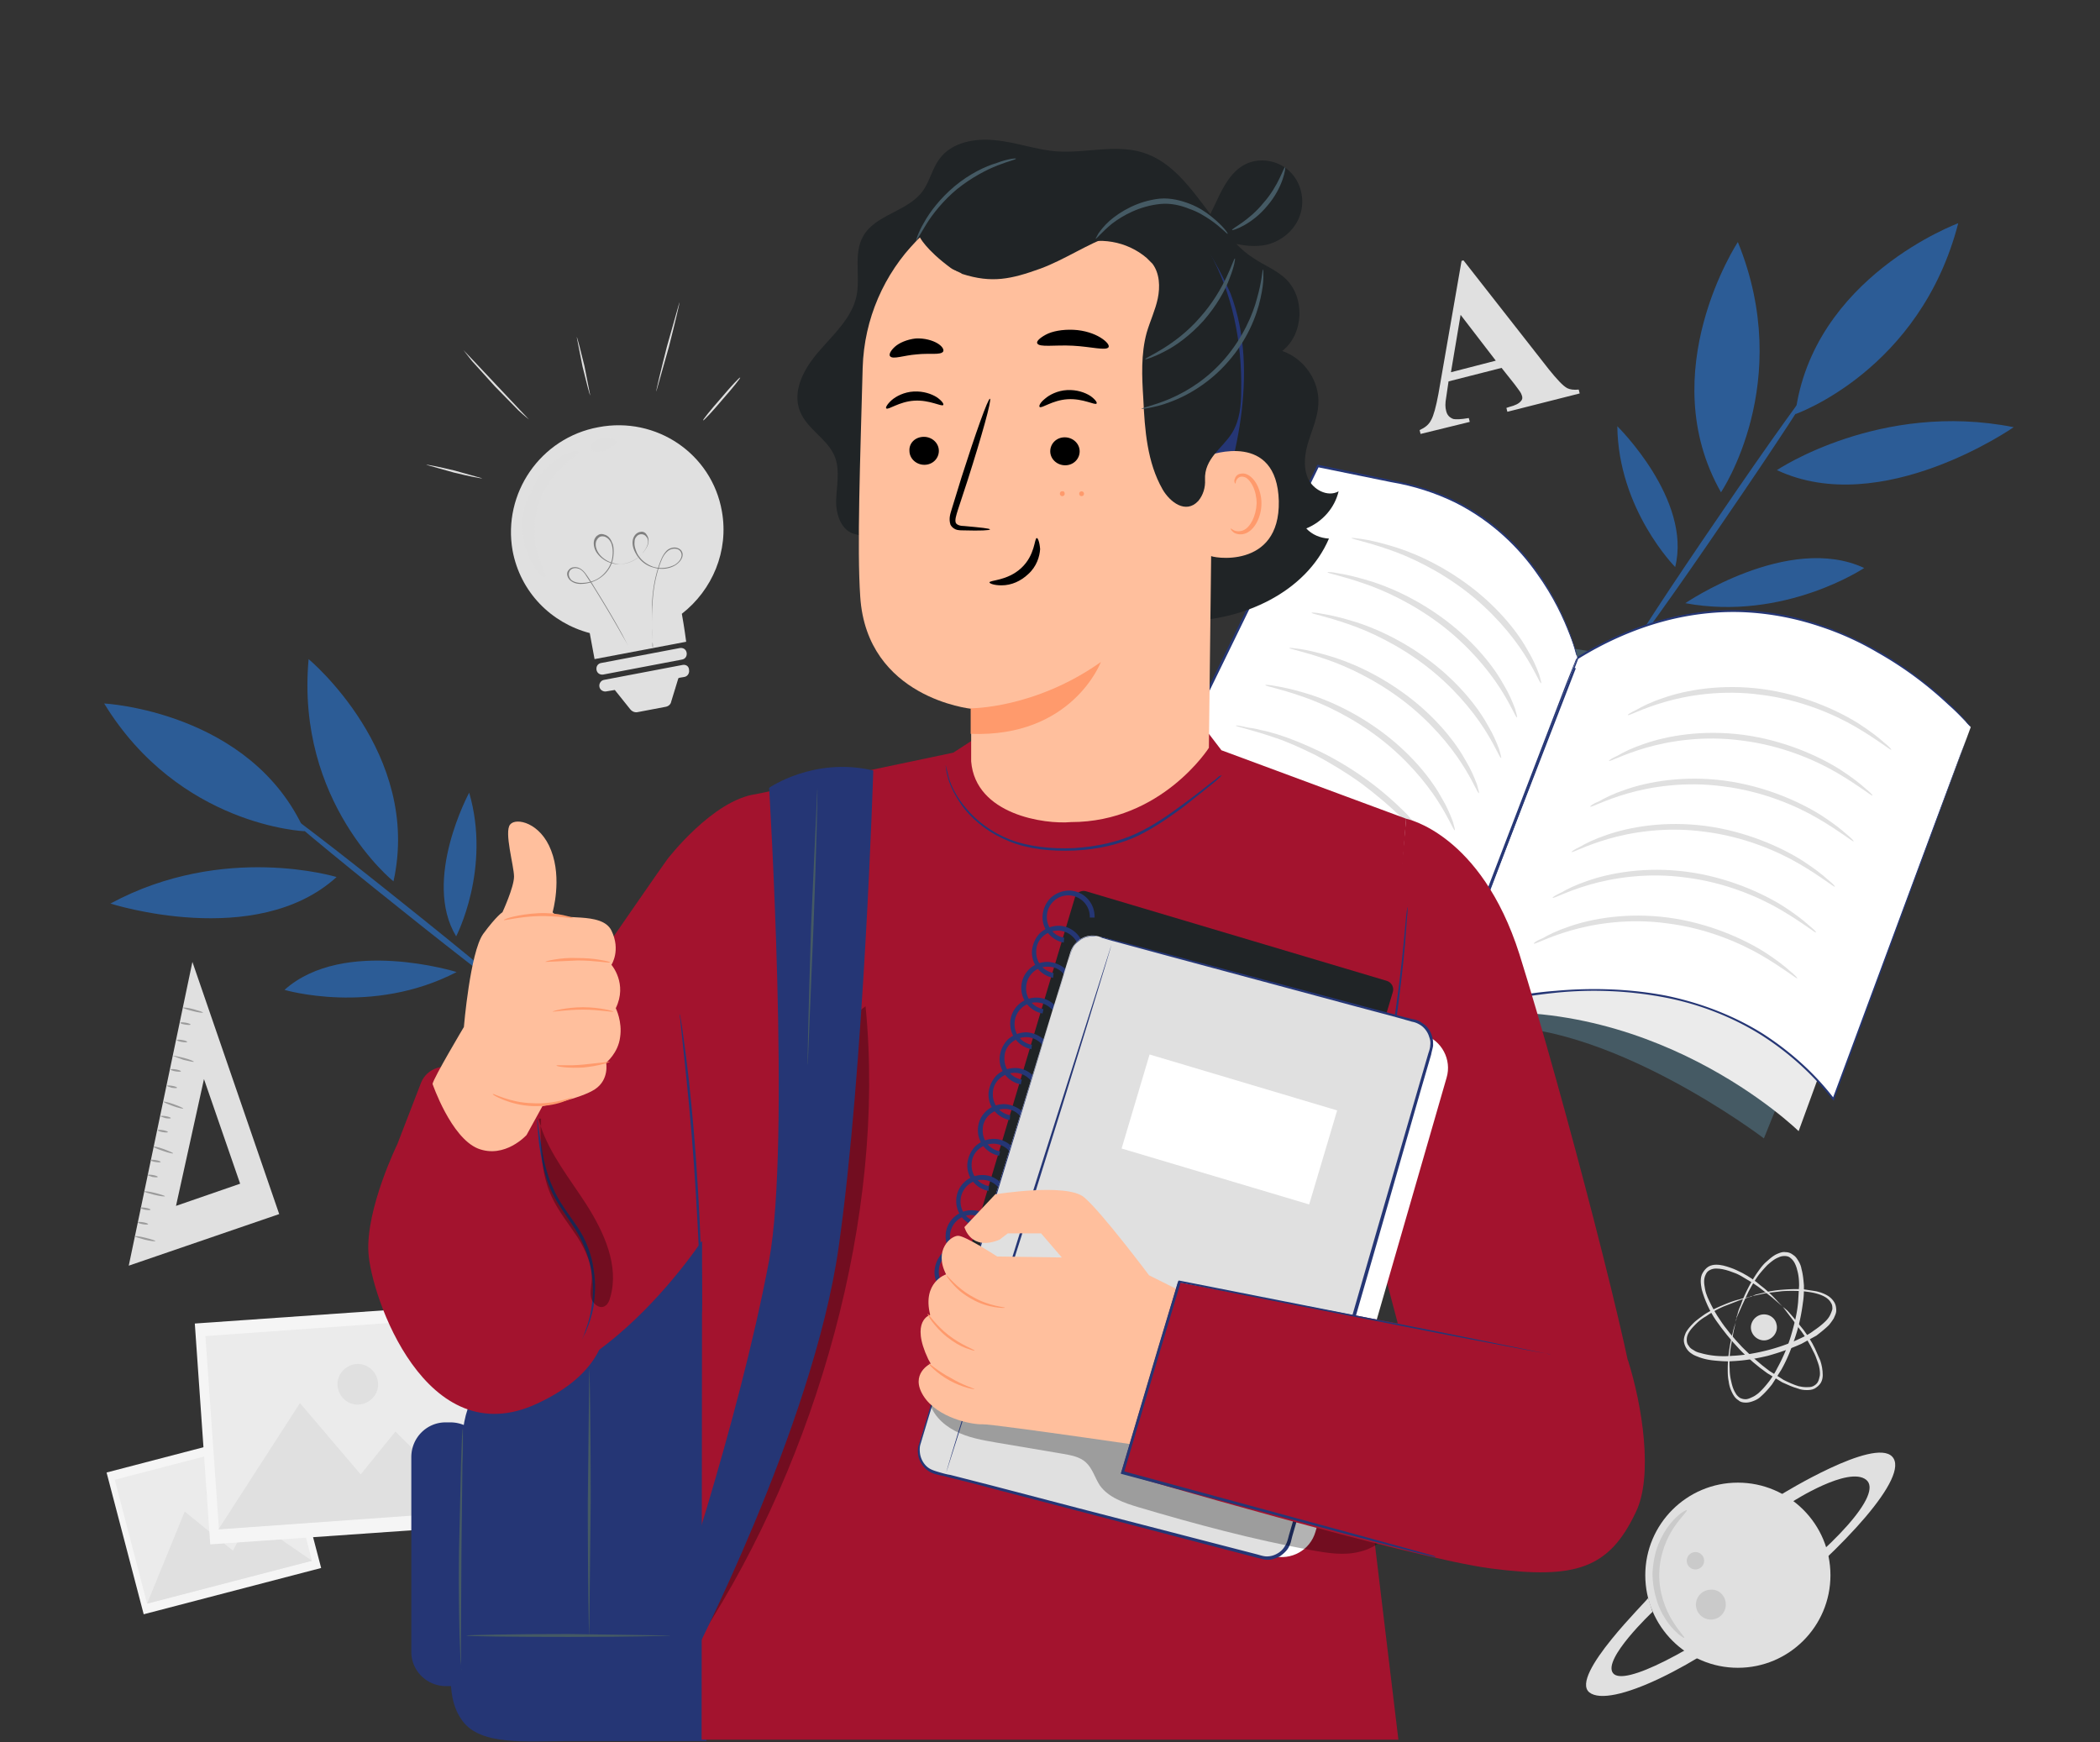 <svg xmlns="http://www.w3.org/2000/svg" xmlns:xlink="http://www.w3.org/1999/xlink" viewBox="0 0 435.5 361.3" xmlns:v="https://vecta.io/nano"><rect x="0" y="0" width="435.5" height="361.3" fill="#333333" stroke="none"/><style><![CDATA[.Q{fill:#253675}.R{fill:#e0e0e0}.S{enable-background:new}.T{opacity:.3}.U{fill:#ff9a6c}.V{fill:#455a64}.W{fill:#ffbf9d}.X{fill:#f5f5f5}.Y{fill:#ebebeb}.Z{fill:#a3132e}.a{fill:#202426}]]></style><g fill="#2c5c96"><path d="M22.9 187.4c23.5-12.7 46.9-5.5 46.9-5.5-16.7 15.2-46.9 5.5-46.9 5.5zm74.4-23c4.6 15.8-2.7 29.8-2.7 29.8-7.1-11.7 2.7-29.8 2.7-29.8zm-2.6 37.2c-17.5 9.1-35.7 3.7-35.7 3.7 12.3-11 35.7-3.7 35.7-3.7zM58 167.7c.2-.3 11.6 8.4 25.3 19.4 13.8 11 24.7 20.1 24.5 20.4s-11.6-8.4-25.3-19.4c-13.8-11-24.7-20.1-24.5-20.4z"/><path d="M21.6 145.9s30.5 1.6 41.6 26.5c0 0-26-1-41.6-26.5zm42.4-9.2s23.5 19.5 17.6 46.1c0 0-20.3-16.3-17.6-46.1h0zm353.6-48.1c-27.7-5.5-49.1 8.9-49.1 8.9 21.7 10.2 49.1-8.9 49.1-8.9zm-82.2-.2c.2 17.3 12 29.2 12 29.2 3.5-14-12-29.2-12-29.2zm14.1 36.7c20.5 3.8 37.1-7.3 37.1-7.3-15.7-7.3-37.1 7.3-37.1 7.3zm26.6-45.5c-.3-.2-9.1 12-19.5 27.3-10.5 15.3-18.7 27.9-18.4 28.1s9.1-12 19.5-27.3c10.5-15.3 18.7-27.9 18.4-28.1z"/><path d="M406.1 46.3s-30.2 11.1-33.8 39.6c0 0 25.9-9 33.8-39.6zm-45.7 3.9s-17.7 26.9-3.5 51.9c0 0 15.4-22.7 3.5-51.9z"/></g><path d="M22.1 305.4l36.8-9.6 7.7 29.4-36.8 9.6-7.7-29.4z" class="X"/><path d="M23.8 306.9L58 298l6.7 25.7-34.2 8.9-6.7-25.7z" class="Y"/><path d="M30.5 332.6l7.8-19.1 10 8.1 3.6-6.7 12.8 8.8-34.2 8.9zm17.8-23.8c.4 1.5-.5 3-2 3.4s-3-.5-3.4-2 .5-3 2-3.4 3 .5 3.4 2z" class="R"/><path d="M40.4 274.5l57.3-4 3.2 45.8-57.3 4-3.2-45.8z" class="X"/><path d="M42.6 277.1l53.3-3.8 2.8 40-53.3 3.8-2.8-40z" class="Y"/><path d="M45.3 317.2L62.2 291l12.6 14.8 7.2-8.9 16.6 16.5-53.3 3.8zm33.1-30.4c.2 2.3-1.6 4.3-3.9 4.5s-4.3-1.6-4.5-3.9 1.6-4.3 3.9-4.5 4.3 1.6 4.5 3.9zM149.7 106c-2.1-11.9-13.6-19.7-25.6-17.4-12 2.2-19.9 13.7-17.8 25.6 1.6 8.6 8 15 16 17.1l1 5.4 19-3.6s-.4-3.1-.9-5.8c6.3-4.9 9.8-13 8.3-21.3h0z" class="R"/><path d="M135.4 134.3v-.3c0-.2 0-.5-.1-.8l-.1-3v-4.8c.1-1.9.3-4 .9-6.3.3-1.2.7-2.4 1.2-3.5.3-.6.7-1.2 1.2-1.6.6-.4 1.4-.6 2.1-.3.3.1.7.4.8.7.2.3.2.8.1 1.1-.2.7-.8 1.3-1.4 1.7-1.3.8-3 1-4.6.5-1.6-.4-2.9-1.5-3.7-3-.4-.7-.7-1.6-.6-2.5s.7-1.8 1.7-1.9c.5-.1 1 .2 1.2.6.3.4.4.8.4 1.3 0 .9-.6 1.7-1.1 2.4-1.2 1.4-2.9 2.3-4.8 2.4s-3.7-.8-4.8-2.3c-.5-.7-.8-1.7-.6-2.6.1-.4.4-.9.8-1.1.4-.3.9-.3 1.4-.1.4.1.8.4 1.1.8s.4.8.6 1.2c.2.8.2 1.7.1 2.5-.2 1.7-1.1 3.2-2.4 4.2a7.1 7.1 0 0 1-4.4 1.5c-.8 0-1.5-.2-2.1-.7s-.9-1.4-.5-2c.2-.3.5-.6.9-.7s.7-.1 1.1 0c.7.2 1.2.7 1.6 1.2.8 1.1 1.4 2.1 2 3.1 2.5 4 4.4 7.3 5.7 9.7l1.4 2.7c.2.3.3.5.4.7l.1.2s-.1-.1-.1-.2c-.1-.2-.2-.4-.4-.7-.3-.6-.8-1.5-1.5-2.7-1.3-2.3-3.2-5.6-5.7-9.6-.6-1-1.3-2-2-3.1-.4-.5-.9-1-1.5-1.1-.6-.2-1.4 0-1.7.6s-.1 1.3.4 1.8c.5.4 1.3.6 2 .6 1.5 0 3-.4 4.2-1.4s2.1-2.4 2.3-4c.1-.8.1-1.6-.1-2.4s-.7-1.5-1.5-1.8c-.4-.1-.8-.1-1.1.1s-.6.6-.7 1c-.2.8.1 1.7.6 2.4 1 1.4 2.8 2.2 4.5 2.2 1.8-.1 3.4-.9 4.6-2.3.5-.7 1-1.4 1.1-2.3 0-.4-.1-.8-.4-1.1-.2-.3-.6-.5-1-.5s-.8.2-1 .5c-.3.3-.4.7-.4 1.1-.1.8.2 1.6.5 2.3.7 1.4 2 2.4 3.5 2.9 1.5.4 3.1.2 4.4-.5.6-.4 1.1-.9 1.3-1.6s-.2-1.4-.8-1.6-1.3-.1-1.9.3c-.5.4-.9.9-1.2 1.5-.5 1.1-.9 2.3-1.2 3.5-.6 2.3-.8 4.4-.9 6.3s-.1 3.5-.1 4.8.1 2.3.1 3v.8c.1.1.1.2.1.2h0z" fill="#7f7f7f"/><g class="R"><path d="M141.4 136.8l-16.3 3.1c-.7.1-1.3-.3-1.4-1h0c-.1-.7.3-1.3 1-1.4l16.3-3.1c.7-.1 1.3.3 1.4 1h0c.1.7-.3 1.3-1 1.4h0zm.2 1.1l-16.3 3.1c-.7.1-1.1.8-1 1.4.1.7.8 1.1 1.4 1l1.8-.3 3.2 4c.4.5 1 .7 1.5.6l5.8-1.1c.6-.1 1.1-.5 1.2-1.1l1.5-4.9 1.2-.2c.7-.1 1.1-.8 1-1.4 0-.8-.6-1.2-1.3-1.1z"/><path d="M111.6 99c1.2-1.6 2.6-2.8 3.8-3.7 1.2-.8 2.4-1.4 3.2-1.6s1.3-.2 1.4-.1c.2.4-1.4 1.3-3.3 3.1s-4.3 4.9-5.3 8.7c-1 3.9-.5 7.6.3 10.1.8 2.6 1.7 4.1 1.4 4.3-.1.1-.6-.1-1.1-.7-.6-.6-1.3-1.6-2-2.9s-1.3-3-1.5-5c-.3-2-.2-4.2.4-6.5m16.4-11.1c-1.4.2-2.7.1-2.9-.6-.1-.3.1-.8.5-1.2s1.1-.7 2-.9c.8-.1 1.6-.1 2.1.1s.9.5.9.9" opacity=".2" class="S"/><path d="M139.1 145.9s-.5-.1-1.2-.1c-.7-.1-1.7-.1-2.8.2-1.1.2-2 .7-2.7 1l-1 .6s.3-.4.9-.8 1.6-.9 2.7-1.1 2.2-.2 2.9-.1c.8.1 1.2.3 1.2.3h0zm1.8-5.3c0 .1-2.9.7-6.6 1.4l-6.6 1.1c0-.1 2.9-.7 6.6-1.4l6.6-1.1zm-.7 2.1l-1.6.5-3.9.9-3.9.7c-1 .2-1.6.2-1.6.2s.6-.2 1.6-.4l3.9-.8 3.9-.8 1.6-.3h0zM100 99.2c0 .1-2.7-.4-5.9-1.2l-5.7-1.6c0-.1 2.6.4 5.9 1.2l5.7 1.6zm9.7-12.2s-.9-.7-2.2-1.9l-4.9-5-4.7-5.2-1.8-2.3 2 2.1 4.8 5.1 4.8 5.1c0 0 2 2.1 2 2.1zm9.9-17.1c.1 0 .8 2.7 1.6 6l1.2 6.1c-.1 0-.8-2.7-1.6-6l-1.2-6.1zm21.3-7.2c.1 0-.9 4.2-2.2 9.3l-2.6 9.2c-.1 0 .9-4.2 2.2-9.3l2.6-9.2zm12.6 15.6c.1.1-1.5 2.1-3.7 4.6-2.1 2.5-3.9 4.4-4 4.3s1.5-2.1 3.7-4.6c2.1-2.5 3.9-4.4 4-4.3zM26.7 262.5l31.2-10.7-18-52.3-13.2 63zm9.8-12.4l5.8-26.3 7.5 21.7-13.3 4.6z"/></g><g fill="#9b9b9b"><path d="M27.9 256.4c0-.1 1 0 2.2.3s2.2.6 2.1.7c0 .1-1 0-2.2-.3-1.1-.3-2.1-.6-2.1-.7zm2-9.3c0-.1 1 0 2.2.3s2.1.6 2.1.7-1 0-2.2-.3-2.2-.6-2.1-.7zm1.9-9.3c0-.1 1 .1 2.1.5s2 .8 2 .9-1-.1-2.1-.5c-1.2-.4-2.1-.8-2-.9zm2.1-9.3c0-.1 1 .1 2.1.5s2 .8 2 .9-1-.1-2.1-.5-2-.8-2-.9zm2-9.5c0-.1 1 .1 2.2.4s2.1.7 2.1.8-1-.1-2.2-.4l-2.1-.8zm2.1-10c0-.1 1 0 2.1.3s2 .6 2 .7-1 0-2.1-.3c-1.2-.3-2.1-.6-2-.7zm-9.4 44.5c0-.1.5-.1 1.1 0s1.1.3 1 .4c0 .1-.5.1-1.1 0s-1.1-.3-1-.4zm.5-3c0-.1.5-.1 1.1 0s1.1.3 1 .4c0 .1-.5.1-1.1 0-.5-.1-1-.3-1-.4z"/><use xlink:href="#B"/><path d="M31.2 240.6c0-.1.5-.1 1.1 0s1.1.3 1 .4c0 .1-.5.1-1.1 0s-1-.3-1-.4zm1.5-6.2c0-.1.5-.1 1.1 0s1.1.3 1 .4c0 .1-.5.1-1.1 0s-1-.3-1-.4z"/><use xlink:href="#B" x="2.7" y="-12.2"/><use xlink:href="#B" x="4" y="-18.5"/><path d="M35.4 221.8c0-.1.5-.1 1.1 0s1.1.3 1 .4c0 .1-.5.1-1.1 0s-1.1-.3-1-.4zm1.3-6.1c0-.1.5-.1 1.1 0s1.1.3 1 .4c0 .1-.5.1-1.1 0s-1.1-.3-1-.4zm.7-3.6c0-.1.5-.1 1.1 0s1.1.3 1 .4c0 .1-.5.1-1.1 0s-1-.2-1-.4z"/></g><g class="R"><path d="M311.4 76.3l-11 2.8-.5 3.4c-.2 1.1-.2 2 0 2.7.2.9.7 1.4 1.5 1.7.5.1 1.5.1 3.2-.2l.2.8-10.2 2.5-.2-.8c1.1-.5 1.9-1.1 2.4-2.1.5-.9 1-2.7 1.5-5.4l4.8-27.6.4-.1 17.7 22.6c1.7 2.1 2.9 3.4 3.8 3.9.6.3 1.4.4 2.4.3l.2.8-15 3.8-.2-.8.6-.2c1.2-.3 2-.7 2.4-1.2.3-.3.4-.7.2-1.2-.1-.3-.2-.5-.4-.8-.1-.1-.4-.6-1.1-1.5l-2.7-3.4h0zm-1.2-1.5l-7.3-9.5-2 11.9 9.3-2.4z"/><circle cx="360.4" cy="326.7" r="19.2"/></g><path d="M357.9 332.8a3.12 3.12 0 0 1-3.1 3.1 3.12 3.12 0 0 1-3.1-3.1 3.12 3.12 0 0 1 3.1-3.1c1.7-.1 3.1 1.3 3.1 3.1zm-4.5-9.1a1.79 1.79 0 1 1-3.6 0 1.79 1.79 0 1 1 3.6 0z" fill="#969696" class="S T"/><path d="M341.8 331.4c.1.3-16.4 16.2-12.2 19.6 4.3 3.4 22.2-5.3 37.4-17.6 15.3-12.3 29.2-27.3 25.4-31.3s-22.9 7.8-22.9 7.8l2.3 1.5s11.5-7.4 15.2-4.5c3.6 2.9-6.8 14.1-21.4 24.8-14.7 10.7-28.9 18.2-31.1 15.3s8.2-12.7 8.2-12.7l-.9-2.9h0z" class="R"/><path d="M349.8 313.2c.2.2-1.1 1.3-2.6 3.5s-3 5.6-3.1 9.6 1.3 7.5 2.7 9.8 2.6 3.4 2.5 3.6c-.1.1-1.6-.8-3.3-3-.8-1.1-1.7-2.6-2.3-4.4s-1-3.8-1-6c.1-2.2.5-4.2 1.2-6 .7-1.7 1.6-3.2 2.5-4.3 1.7-2.1 3.3-2.9 3.4-2.8h0z" fill="#969696" class="S T"/><g class="R"><path d="M369.7 271l-2.2-1.9-2.7-2.1c-1.1-.8-2.4-1.6-3.8-2.4-.7-.4-1.5-.7-2.4-1s-1.8-.5-2.7-.5c-.5 0-.9.1-1.3.3s-.7.5-.9 1c-.2.4-.3.9-.3 1.4s.1 1 .2 1.6c.2 1.1.7 2.1 1.2 3.1s1.1 2.1 1.8 3.1c1.3 2 2.9 3.9 4.7 5.8 1.8 1.8 3.7 3.5 5.6 4.9l3 1.9c1 .5 2.1 1 3.1 1.3.5.1 1 .2 1.6.2.5 0 1 0 1.4-.2s.8-.5 1-.9.3-.8.4-1.3c.1-.9-.1-1.9-.4-2.7-.3-.9-.6-1.7-1-2.4-.7-1.5-1.5-2.8-2.3-3.9l-2.1-2.8-1.9-2.5s.2.2.6.5.9.9 1.5 1.6l2.2 2.7c.8 1.1 1.7 2.4 2.4 3.9l1.1 2.5c.3.9.5 1.9.5 3 0 .5-.1 1.1-.4 1.6s-.8.9-1.3 1.2c-.6.3-1.2.3-1.7.3-.6 0-1.2-.1-1.7-.3-1.1-.3-2.2-.8-3.3-1.3l-3.1-1.9c-2-1.4-4-3.1-5.8-5s-3.4-3.9-4.8-5.9c-.7-1-1.3-2.1-1.8-3.2s-.9-2.2-1.2-3.3c-.1-.6-.2-1.1-.2-1.7s.1-1.2.4-1.7.7-1 1.2-1.3 1.1-.4 1.6-.4c1.1 0 2 .3 2.9.6s1.7.7 2.5 1.1c1.5.8 2.8 1.7 3.8 2.6 1.1.8 1.9 1.6 2.6 2.3l1.5 1.6.5.5h0z"/><path d="M360.1 273.4c.1 0-.2 1-.6 2.8l-.6 3.3c-.2 1.5-.3 2.9-.2 4.4a10.68 10.68 0 0 0 .3 2.5c.2.9.4 1.7.9 2.5.2.4.5.7.9 1 .4.2.8.3 1.2.3s.9-.2 1.3-.4c.5-.2.9-.5 1.3-.8.8-.7 1.5-1.5 2.2-2.4s1.3-1.9 1.8-2.9c1.1-2 2.1-4.3 2.8-6.6.7-2.4 1.3-4.7 1.5-7.1l.2-3.4c0-1.1-.1-2.2-.4-3.2-.1-.5-.3-1-.5-1.4s-.5-.8-.9-1.1c-.3-.3-.8-.4-1.2-.4-.5 0-.9.1-1.3.3-.8.3-1.5.9-2.2 1.5-.6.6-1.2 1.3-1.7 1.9-1 1.3-1.7 2.6-2.3 3.7l-1.4 3-1.1 2.5s0-.3.2-.7c.1-.5.3-1.2.7-2 .3-.9.7-1.9 1.3-3.1s1.3-2.5 2.3-3.9c.5-.7 1-1.4 1.7-2s1.4-1.3 2.4-1.7c.5-.2 1-.4 1.6-.3.6 0 1.1.2 1.6.6.5.3.8.8 1.1 1.3s.5 1 .6 1.6c.3 1.1.4 2.2.5 3.4 0 1.2 0 2.3-.2 3.5-.3 2.4-.8 4.8-1.6 7.2s-1.7 4.7-2.9 6.8l-1.9 3c-.7.9-1.5 1.8-2.3 2.5-.4.4-.9.7-1.4.9s-1.1.4-1.7.4-1.2-.1-1.6-.5c-.5-.3-.8-.7-1.1-1.2-.5-.9-.8-1.8-.9-2.7-.2-.9-.2-1.8-.2-2.6 0-1.7.2-3.2.4-4.5s.5-2.4.7-3.3.5-1.6.6-2c0-.4.1-.7.1-.7h0z"/><path d="M363.4 268.8c0 .1-1 .3-2.7.9l-3.1 1.2c-1.2.5-2.5 1.2-3.8 2.1a9.51 9.51 0 0 0-2 1.5c-.6.6-1.3 1.3-1.7 2.1-.2.4-.3.8-.3 1.3 0 .4.1.9.4 1.2.2.4.6.7 1 .9.4.3.9.5 1.4.6 1 .3 2.1.5 3.2.6s2.3.1 3.4 0c2.3-.1 4.7-.5 7.1-1.1s4.7-1.4 6.8-2.4c1.1-.5 2.1-1 3-1.7.9-.6 1.8-1.3 2.5-2 .4-.4.7-.8.9-1.2s.4-.9.5-1.3c0-.4 0-.9-.3-1.3-.2-.4-.5-.7-.9-1-.7-.5-1.6-.8-2.4-1s-1.7-.3-2.5-.4c-1.6-.1-3.1-.1-4.4 0l-3.3.4-2.8.6s.2-.1.7-.3l2.1-.5c.9-.2 2-.4 3.3-.5s2.8-.2 4.5-.1l2.6.4c.9.2 1.8.5 2.7 1.1.4.3.8.7 1.1 1.2s.4 1.1.4 1.7-.3 1.1-.5 1.6c-.3.5-.6.9-1 1.4-.8.8-1.7 1.5-2.6 2.2l-3.1 1.7c-2.2 1-4.5 1.8-7 2.5-2.5.6-4.9 1-7.3 1.1-1.2.1-2.4 0-3.5-.1-1.2-.1-2.3-.3-3.4-.7-.5-.2-1.1-.4-1.5-.7-.5-.3-.9-.7-1.2-1.2s-.5-1.1-.5-1.6c0-.6.2-1.1.4-1.6.5-.9 1.2-1.6 1.8-2.2.7-.6 1.4-1.1 2.1-1.6 1.4-.9 2.8-1.5 4-2s2.3-.9 3.2-1.1c.9-.3 1.6-.4 2.1-.5.3-.2.6-.2.6-.2h0zm5 5.8c.4 1.4-.5 2.9-1.9 3.3s-2.9-.5-3.3-1.9.5-2.9 1.9-3.3c1.5-.4 3 .5 3.3 1.9z"/></g><path d="M368.1 230.4l-2.3 5.7s-33.1-25.2-58.6-23.1h0c-1.2.9-2.9 1.2-4.5.8l-9.5-2.4c-2-.5-3.6-2.1-4-3.9h0s-19.3-15.9-45.4-13.4l-9.7.4 41.2-68.2 112.3 18.1-19.5 86h0z" class="V"/><path d="M376.8 224.2l-3.8 10.4s-31-30.4-74.3-23.7l25.9-47.2c.1 0 52.9 49 52.2 60.5h0z" class="Y"/><path d="M408.7 150.8s-35.1-42.8-81.6-14.4l-28.3 74.5s51.8-20.8 81.4 17l28.5-77.1h0z" fill="#fff"/><path d="M408.7 150.8l-.5 1.4-1.5 4.1-5.7 15.6-20.6 56-.1.4-.3-.3c-3.9-5-8.9-9.6-14.7-13.3-5.9-3.7-12.7-6.4-19.9-7.8-7.3-1.4-15-1.8-22.8-1a118.22 118.22 0 0 0-11.7 1.8c-3.9.9-7.8 1.9-11.6 3.3-.1.1-.3.1-.4.2l-.5.2.2-.5 28.3-74.5v-.1h.1c5.8-3.5 11.8-6.2 17.8-7.8s11.9-2.2 17.5-1.9c5.5.3 10.6 1.4 15.2 3 4.5 1.5 8.5 3.5 12 5.4 5.3 3.1 10.3 6.8 14.8 11 1.6 1.5 2.7 2.7 3.4 3.5.4.4.6.7.8.9.1.3.2.4.2.4l-.3-.3c-.2-.2-.5-.5-.8-.9-.8-.8-1.9-2-3.5-3.4-3.1-2.9-7.9-7-14.8-10.9-3.4-2-7.4-3.9-12-5.4-4.5-1.5-9.6-2.6-15.1-2.9s-11.4.3-17.3 1.9-11.9 4.2-17.7 7.8l.1-.1-28.3 74.5-.3-.3c.1-.1.3-.1.4-.2 3.8-1.4 7.8-2.5 11.7-3.3a78.2 78.2 0 0 1 11.8-1.8c7.8-.7 15.6-.4 22.9 1 7.3 1.5 14.2 4.2 20.1 7.9 5.9 3.8 10.9 8.4 14.8 13.5l-.4.1 20.7-55.8 5.8-15.6 1.6-4.1c.4-1.2.6-1.7.6-1.7h0z" class="Q"/><path d="M298.3 210.7s-31.2-32.6-65.9-20.3L263 124l63 14.9-27.7 71.8z" class="X"/><path d="M298.5 211.7l-.5-.6c-.3-.3-31.4-32.2-65.3-20.2l-1.1.4 31.3-67.9.4.1 63.5 15.1-.2.5-28.1 72.6h0zm-50-24.5c25.3 0 46.1 19.1 49.7 22.6l27.3-70.5-62-14.7-30 65c5-1.7 10.1-2.4 15-2.4h0z" class="Q"/><path d="M327.1 136.4s-6.3-29.1-35.1-35.9l-18.6-3.9-32.4 66.2s46.5 10.1 57.9 47.6l28.2-74z" fill="#fff"/><path d="M327.1 136.4s0 .1-.1.3-.2.6-.4 1l-1.5 4-5.7 15.1-20.4 53.7-.2.6-.2-.6c-1.5-5-3.9-10.1-7.1-14.8-.8-1.2-1.7-2.3-2.5-3.5-.9-1.1-1.8-2.3-2.8-3.3-1.9-2.2-4.1-4.2-6.4-6.2-9.2-7.9-20.7-13.9-33.2-17.9-1.9-.6-3.8-1.2-5.7-1.6l-.3-.1.1-.3 32.4-66.2.1-.2h.2l15.2 3.2c4.8.9 9.3 2.3 13.3 4.3 7.9 4 13.4 9.6 17 14.8 2.8 4 5.1 8.3 6.8 12.9.6 1.6.9 2.8 1.2 3.6.1.8.2 1.2.2 1.2s0-.1-.1-.3-.2-.5-.3-.9c-.2-.8-.6-2.1-1.2-3.6-1.2-3.1-3.2-7.7-6.9-12.8-3.6-5.1-9.1-10.7-16.9-14.6-3.9-1.9-8.4-3.4-13.2-4.2l-15.2-3.1.2-.1-32.3 66.2-.2-.4c1.9.4 3.9 1 5.8 1.6 6.3 2 12.3 4.6 17.9 7.6s10.8 6.5 15.4 10.5c2.3 2 4.5 4.1 6.4 6.3 1 1.1 1.9 2.3 2.8 3.4.9 1.2 1.8 2.3 2.5 3.5 3.2 4.8 5.6 9.8 7.1 14.9h-.4l20.5-53.5 5.8-15.1 1.6-4c.2-.4.3-.8.4-1 .2-.3.3-.4.3-.4h0z" class="Q"/><g class="R"><use xlink:href="#C"/><path d="M275.3 118.7c0 .2 2.9.7 7.5 2.3 4.5 1.5 10.6 4.4 16.2 8.7s9.6 9.2 12 12.9 3.3 6.2 3.6 6.2c.1 0-.1-.7-.4-1.8-.6-1.6-1.3-3.2-2.2-4.7-2.1-3.9-6.1-9-12-13.5s-12.2-7.3-16.9-8.6c-2.4-.7-4.3-1.1-5.6-1.3-1.4-.3-2.1-.3-2.2-.2z"/><use xlink:href="#D"/><use xlink:href="#C" x="-12.9" y="22.8"/><use xlink:href="#D" x="-9.6" y="15"/><path d="M256.3 150.5c0 .2 3.2.8 8.1 2.5 2.5.8 5.3 2.1 8.4 3.6 3 1.6 6.2 3.5 9.4 5.8 3.1 2.3 5.9 4.7 8.3 7 2.3 2.4 4.2 4.6 5.6 6.6 2.8 3.9 3.8 6.7 4.1 6.6.1 0-.1-.7-.5-1.9-.2-.6-.5-1.4-1-2.2-.4-1-1-1.9-1.6-2.8-1.3-2.1-3.2-4.4-5.4-6.9-2.4-2.4-5.2-4.9-8.4-7.2s-6.6-4.3-9.7-5.8c-3.2-1.5-6.1-2.7-8.7-3.5-1.3-.4-2.4-.7-3.5-.9-1-.3-1.9-.4-2.6-.5-1.7-.4-2.5-.5-2.5-.4h0zm-2.9 7.4c0 .2 3.2.8 8.1 2.6 2.5.9 5.3 2.2 8.3 3.8 3 1.7 6.1 3.7 9.3 6 3.1 2.4 5.8 4.9 8.1 7.2 2.2 2.4 4.1 4.7 5.4 6.7 2.7 4 3.7 6.7 4 6.7.1 0-.1-.7-.5-2-.2-.6-.5-1.4-1-2.2-.4-.9-.9-1.8-1.6-2.9-1.2-2.1-3.1-4.5-5.3-7-2.3-2.5-5-5-8.2-7.5-3.2-2.4-6.5-4.4-9.6-6.1-3.2-1.6-6.1-2.9-8.6-3.7-1.3-.5-2.4-.8-3.5-1-1-.3-1.9-.5-2.7-.5-1.4-.1-2.2-.2-2.2-.1h0z"/><use xlink:href="#E"/><use xlink:href="#F"/><path d="M325.9 176.7c.2.2 2.8-1.3 7.6-2.7s12-2.6 20-1.5c8.1 1 15.1 4 19.7 6.7s7.1 4.8 7.3 4.7c.1-.1-.5-.7-1.6-1.6-1.1-1-2.8-2.3-5.1-3.8-4.6-2.9-11.8-6.1-20.1-7.2-8.4-1.1-15.8.2-20.6 1.9-2.4.8-4.2 1.7-5.4 2.4-1.3.6-1.9 1.1-1.8 1.1h0z"/><use xlink:href="#E" x="11.7" y="-28.4"/><use xlink:href="#F" x="11.7" y="-28.4"/><use xlink:href="#F" x="15.6" y="-37.9"/></g><g class="Q"><path d="M93.4 349.7h-.9c-4 0-7.2-3.2-7.2-7.1v-.1-40.3c0-4 3.2-7.2 7.1-7.2h.1.9c4 0 7.2 3.2 7.2 7.1v.1 40.3a7.17 7.17 0 0 1-7.2 7.2z"/><path d="M146.5 361.1h-28.6c-8.8 0-18.2 1-22-4.2-3-4-2.5-9.4-2.2-14.2l1.9-40.9c.2-3.7.4-7.5 1.9-10.9s8.5-51.2 12.7-52h35.4l.9 122.2h0z"/></g><g class="V"><path d="M139.1 339.2c0 .1-9.5.3-21.2.3s-21.2-.1-21.2-.3c0-.1 9.5-.3 21.2-.3l21.2.3z"/><path d="M122.2 283.9c.1 0 .3 12.4.3 27.6l-.3 27.6c-.1 0-.3-12.4-.3-27.6l.3-27.6zm-26.5 62.6s0-.2-.1-.5c0-.4 0-.9-.1-1.5l-.2-5.4c-.1-4.5-.2-10.8-.1-17.7l.4-17.7.2-5.4c0-.6.1-1.1.1-1.5 0-.3.1-.5.1-.5v.5 1.5c0 1.3 0 3.2-.1 5.4l-.2 17.7-.1 17.7v5.4 1.5a.9.9 0 0 1 .1.5z"/></g><g class="Z"><path d="M291.6 169.8s15.5 3 23.5 28.1c9 28.7 24.3 87.6 24.2 94.4S321.9 310 321.9 310l-24.8-8.3-13-49 7.5-82.9h0z"/><path d="M291.6 169.8l-38.3-14.2-2.6-3.4-49.3 1.5-3.7 2.4-40.9 8.6c-9 1.2-18.4 13.5-18.4 13.5-1 1.2-47.6 68.9-47.6 68.9l10.9 42.6s5.1 1.8 19.9-7.9c11.7-7.7 20.8-19.8 24-24.5l-.1 103.5H290l-7.9-65.7 9.5-125.3h0z"/></g><path d="M284.3 238s0-.2.1-.5l.3-1.4 1.1-5.3c.9-4.5 2-10.7 3.1-17.6 1-6.9 1.8-13.2 2.2-17.7l.5-5.4c.1-.6.1-1.1.2-1.5 0-.3.1-.5.1-.5v.5c0 .4 0 .9-.1 1.5l-.4 5.4c-.4 4.6-1.1 10.9-2.1 17.8s-2.3 13.1-3.2 17.6l-1.2 5.3c-.1.6-.3 1-.4 1.4-.1.3-.2.4-.2.4zM141 210.3s.1.2.1.6l.3 1.8.9 6.6c.7 5.6 1.5 13.4 2.1 22s.9 16.4 1.1 22.1c.1 2.2.1 4.5.1 6.7v1.8.6s0-.2-.1-.6c0-.5 0-1.1-.1-1.8-.1-1.6-.2-3.9-.3-6.7-.2-5.6-.6-13.4-1.2-22s-1.4-16.4-2-22l-.7-6.7c-.1-.7-.1-1.3-.2-1.8v-.6h0zm112.4-49.5l-.5.5c-.3.3-.9.8-1.5 1.3l-5.9 4.7c-2.6 1.9-5.6 4.1-9.4 6-3.8 1.8-8.4 2.9-13.3 3.1s-9.6-.3-13.5-1.9c-4-1.6-7-4-9.1-6.5-2-2.5-3.1-4.9-3.6-6.6-.2-.9-.4-1.5-.4-2-.1-.5-.1-.7-.1-.7s.1.2.2.7.3 1.1.5 2c.5 1.7 1.6 4 3.7 6.4 2 2.4 5.1 4.8 8.9 6.3 3.9 1.5 8.5 2 13.3 1.8 4.8-.3 9.3-1.3 13.1-3.1s6.8-4 9.4-5.9 4.6-3.5 6-4.6c.7-.5 1.2-.9 1.6-1.3.3-.1.5-.2.6-.2z" class="Q"/><path d="M179.5 208.7c-5.8 4-6.5 12.1-6.8 19.1-1.3 28.7-19.7 83.6-27.2 111.4 23.8-36.7 38.3-87 34-130.5h0z" class="S T"/><path d="M181.1 159.8s-1.9 61.8-7.2 99c-5.3 37.1-31 86.5-31 86.5l-4.1-8.1s14.2-41.2 20.7-75.8c4.5-24.4 0-98 0-98s9.3-6.5 21.6-3.6h0z" class="Q"/><path d="M167.5 221c-.1 0 .2-12.9.7-28.8l1.3-28.7c.1 0-.2 12.9-.8 28.8l-1.2 28.7z" class="V"/><path d="M87.3 224.6l-4.9 12.7s-6.5 13.3-6 22.4 11.9 42.2 35 31.4c23.1-10.7 11.6-28.2 11.6-28.2l-10.8-29.7-17-11.2c-2.9-1.7-6.7-.5-7.9 2.6z" class="Z"/><path d="M114.6 189.2c1.5 2 10.2-.3 12.2 3.8s0 7.1 0 7.1 3.4 3.9.9 9c0 0 1.4 2.8.9 6-.4 3.3-2.9 5.3-2.9 5.3s.7 3.5-2.3 5.5-10.9 3.5-10.9 3.5l-3.3 6s-4.5 5-10.1 2.8c-5.6-2.3-9.4-13.4-9.4-13.4.3-1.4 6.5-11.8 6.5-11.8s1.3-15.5 4-19.3c2.8-3.8 4-4.5 4-4.5s2.4-5.2 2.4-7.4-2.1-9.3-.8-10.8c1.2-1.5 6.3-.4 8.5 5.4 2.3 5.9.3 12.8.3 12.8h0z" class="W"/><path d="M126.5 199.6c0 .2-3-.4-6.7-.4l-6.7.3c0-.1.7-.3 1.9-.5s2.9-.4 4.8-.3c1.6 0 3.2.1 4.8.4 1.2.2 1.9.4 1.9.5h0zm.7 10.2c0 .2-2.8-.4-6.3-.4s-6.3.5-6.3.4 2.8-.9 6.3-.9 6.3.8 6.3.9zm-.7 10.4c0 .1-2.4.9-5.5 1.2-3.1.2-5.6-.2-5.6-.4s2.5.1 5.5-.2l5.6-.6zm-7.7 7.4s-.8.5-2.3 1-3.6.9-6.1.8c-2.4-.1-4.5-.7-6-1.3s-2.3-1.1-2.2-1.2c.1-.2 3.5 1.8 8.2 1.9 4.8.3 8.4-1.4 8.4-1.2zm.1-37.2c0 .2-3.2-.5-7.2-.4s-7.1 1-7.2.8c0-.1.7-.4 2-.7s3.1-.6 5.1-.7 3.9.1 5.2.4c1.4.3 2.1.6 2.1.6h0z" class="U"/><path d="M120.7 277.8s.3-.6.7-1.8c.4-1.1 1-2.8 1.3-5 .3-2.1.4-4.8-.1-7.6s-1.6-5.8-3.4-8.6-3.8-5.3-5-8.1c-1.2-2.7-1.7-5.3-2.1-7.5s-.5-3.9-.6-5.2c0-.6-.1-1-.1-1.4v-.5s.1.2.1.5c.1.4.1.8.2 1.4l.8 5.1c.4 2.1 1 4.7 2.2 7.3 1.1 2.7 3.1 5.2 5 8s3 5.9 3.4 8.8c.5 2.9.3 5.6 0 7.7-.4 2.2-1 3.9-1.5 5-.2.6-.5 1-.6 1.3-.2.5-.3.6-.3.6z" class="Q"/><path d="M111.7 232a9.83 9.83 0 0 0 .5 1.6V232h-.5z" class="S T"/><path d="M121.6 249.8c-3.4-5.3-7.5-10.3-9.5-16.3 0 5 .2 10.2 2.3 14.7 1.4 3 3.5 5.6 5.3 8.3 1.8 2.8 3.2 6 3 9.2-.1 1.2-.4 2.4-.1 3.5s1.5 2.2 2.6 1.8c.8-.3 1.2-1.2 1.4-2.1 1.8-6.4-1.3-13.3-5-19.1h0z" class="S T"/><path d="M277.6 101.9c-2.3 1.3-5.4-.4-6.4-2.8s-.6-5.2.2-7.7 1.9-5 2-7.6c.3-4.8-3-9.5-7.5-11 4.5-3.5 4.8-11.1.7-15-1.9-1.8-4.5-2.8-6.7-4.3-1.3-.8-2.4-1.8-3.5-2.9 2 .4 4 .6 6.1.2 3.2-.7 6.1-3.1 7.1-6.2 1.1-3.1.2-6.9-2.2-9.1-2.4-2.3-6.3-2.9-9.2-1.4s-4.5 4.6-5.9 7.6c-.4.9-.9 1.8-1.3 2.7-4.1-5.4-7.9-10.9-14.1-12.8-5.7-1.7-11.8.2-17.7-.2-4.3-.3-8.4-1.9-12.7-2.3-4.3-.5-9.2.4-11.7 3.9-1.5 2-2 4.7-3.5 6.7-3.1 4.2-9.8 4.8-12.3 9.3-2.1 3.7-.5 8.4-1.4 12.5-1 4.5-4.7 7.8-7.7 11.3-3.1 3.5-5.7 8.2-4 12.5 1.5 3.8 5.9 5.8 7.3 9.6 1 2.8.3 5.9.2 8.8-.1 3 1.1 6.5 4 7.1l32.9 8.7c11.3 4.6 23 9.3 35.2 9.3s25.3-5.9 30.1-17.1c-1.8-.1-3.5-.8-4.7-2.1 3.4-1.4 5.9-4.3 6.7-7.7z" class="a"/><path d="M250.7 112.2c2.7-8.3 5.4-16.7 6.6-25.4s1-17.7-2.1-25.9c-.5-1.2-4.4-9.6-5.7-9.5-.9.1 1.5 7.9 1 8.7-4.6 7.8-5.8 17.2-5.1 26.3.7 9 2.6 17.1 5.3 25.8" class="Q"/><path d="M218.1 38l-2 .1c-20.4 1.1-36.6 17.7-37.2 38.2-.5 19-1.2 37.3-.5 47.5 1.4 21 23 23.2 23 23.2v10.9c.9 11.1 15.3 13.1 20.7 12.6 18.8 0 28.6-15.4 28.6-15.4l.9-76.3c.6-22-11.6-40.7-33.5-40.8z" class="W"/><path d="M201.3 146.9s13.3.1 27-9.6c0 0-5.9 15.7-27 14.9v-5.3h0z" class="U"/><path d="M188.6 93.5c0 1.6 1.4 2.9 3.1 2.9s3-1.3 3-2.9-1.4-2.9-3.1-2.9c-1.8 0-3.1 1.3-3 2.9zm-4.8-8.8c.4.4 2.6-1.4 5.8-1.6s5.7 1.3 6 .9c.2-.2-.3-.9-1.3-1.6-1.1-.7-2.8-1.3-4.8-1.2s-3.7 1-4.6 1.8c-1 .9-1.3 1.6-1.1 1.7h0zm34 8.9c0 1.6 1.4 2.9 3.1 2.9s3-1.3 3-2.9-1.4-2.9-3.1-2.9-3 1.3-3 2.9zm-2.2-9.2c.4.4 2.6-1.4 5.8-1.6s5.7 1.3 6 .9c.2-.2-.3-.9-1.3-1.6-1.1-.7-2.8-1.3-4.8-1.2s-3.7 1-4.6 1.8c-1 .8-1.3 1.5-1.1 1.7h0zm-10.3 25.4c0-.2-2-.4-5.3-.7-.8 0-1.6-.2-1.8-.7-.2-.6.1-1.5.4-2.5l2.1-6.4c2.9-9.1 5-16.6 4.6-16.8-.4-.1-3 7.2-5.9 16.3l-2 6.5c-.3 1-.7 2-.3 3.3.3.6.9 1 1.4 1.1s1 .1 1.4.1c3.4.1 5.4 0 5.4-.2h0zm9.7 1.8c-.5 0-.3 3.5-3.2 6.2s-6.6 2.5-6.6 3c0 .2.9.6 2.5.6 2.1 0 4-.9 5.5-2.3 1.8-1.6 2.4-3.7 2.5-5.2-.1-1.5-.5-2.4-.7-2.3zm.1-40.4c.4.9 3.6.3 7.4.5s6.9 1.1 7.4.3c.2-.4-.4-1.2-1.7-2s-3.3-1.5-5.6-1.6-4.4.3-5.7 1-2 1.4-1.8 1.8h0zm-30.5 2.7c.6.7 2.8-.2 5.5-.4 2.7-.3 5 .2 5.5-.6.2-.4-.2-1.1-1.2-1.7s-2.7-1.1-4.5-1c-1.8.2-3.4.9-4.3 1.7-1 .9-1.3 1.7-1 2z"/><path d="M250.6 94.5c.4-.2 14.2-5.1 14.6 9.4.3 14.4-14.2 11.8-14.3 11.3l-.3-20.7z" class="W"/><path d="M255.2 109.6c.1 0 .3.2.7.4s1.1.3 1.9 0c1.5-.6 2.7-3 2.8-5.6 0-1.3-.3-2.6-.8-3.6s-1.2-1.8-1.9-1.9c-.8-.2-1.3.3-1.5.7s-.1.7-.2.7c0 0-.3-.2-.2-.8.1-.3.2-.6.5-.9s.8-.4 1.4-.4c1.1.1 2.1 1.1 2.7 2.2s1 2.5 1 4c0 2.9-1.5 5.7-3.5 6.3-1 .3-1.9 0-2.3-.3-.6-.5-.6-.8-.6-.8h0z" class="U"/><g class="a"><path d="M187.9 52.2c-2.4-1.3 4.6-8.9 10.3-11.6 8.6-4 21.8-6.6 29.8-4.5 9.7 2.6 17.7 7.3 22.7 16 4.9 8.7 6.9 18.9 6.7 28.9 0 3.1-.3 6.2-1.9 8.8-2 3.2-5.8 5.3-5.6 9.7.1 1.6-.4 3.2-1.4 4.4-2.6 2.8-5.9.2-7.4-2.4-3.2-5.6-3.7-12.3-4-18.8-.3-4.6-.5-9.3.7-13.7.7-2.4 1.8-4.7 2.3-7.1s.4-5.2-1.1-7.2l-1.2-1.2c-4.1-3.5-9.9-4.5-15-2.6-8.1 3-21.9 7.4-25.6 4.7-5.3-3.9-6.5-6.5-6.5-6.5l-2.8 3.1z"/><path d="M227.2 34.2c-8-2.5-17-2.3-24.3 1.6-3.9 2.1-7.4 5.4-8.6 9.7-1.1 4.3.7 9.5 4.9 11.1l.3.2c6.2 2 10.2 1.1 16.3-1.1 5.1-1.9 9.7-5.1 14.8-6.9 5.5-1.9 11.5-2.2 17.1-.7-5.6-6.1-12.5-11.3-20.5-13.9z"/></g><path d="M254.6 48.5c-.1.1-1.3-1.3-3.6-2.9-1.2-.8-2.6-1.7-4.4-2.3-1.7-.7-3.8-1.2-5.9-1-4.3.4-7.9 2.4-10.1 4.1-2.2 1.8-3.3 3.3-3.4 3.1 0 0 .2-.4.6-1.1.5-.7 1.2-1.6 2.3-2.6 2.2-1.9 5.8-4.1 10.4-4.6 2.3-.2 4.5.4 6.3 1.1s3.3 1.7 4.4 2.6c2.5 2 3.5 3.5 3.4 3.6zm1.5 5.1c.1 0-.1 1.6-1.1 4.1-.9 2.5-2.7 5.7-5.4 8.8-2.7 3-5.7 5.2-8.1 6.4-2.3 1.2-3.9 1.7-4 1.6-.2-.3 6.1-2.6 11.3-8.6 5.4-6 7-12.4 7.3-12.3zm5.8 2.3c.1 0 .1.6.1 1.6 0 1.1-.2 2.6-.6 4.4-.8 3.7-2.8 8.7-6.7 13.1-3.8 4.4-8.5 7.1-12.1 8.4-1.8.7-3.3 1-4.3 1.2s-1.6.2-1.6.2c0-.2 2.3-.6 5.7-2 4.5-1.9 8.4-4.7 11.6-8.4 3.7-4.3 5.8-9.1 6.7-12.6 1-3.5 1.1-5.9 1.2-5.9zm-51.2-23c0 .2-1.5.5-3.8 1.4s-5.4 2.5-8.4 4.9c-2.9 2.4-5.1 5.2-6.4 7.3L190 50c-.1 0 .3-1.6 1.6-3.8 1.2-2.2 3.4-5.1 6.4-7.6s6.3-4.1 8.7-4.8c2.4-.9 4-1 4-.9zm55.8 1.8c.2 0-.4 4.2-3.7 8-3.2 3.9-7.2 5.2-7.3 5-.1-.3 3.5-1.9 6.5-5.6 3.2-3.6 4.2-7.5 4.5-7.4z" class="V"/><g class="U"><path d="M220.8 102.4a.47.47 0 1 1-1 0c0-.3.2-.5.4-.5h.1c.3-.1.5.2.5.5z"/><circle cx="224.3" cy="102.4" r=".5"/></g><path d="M260.7 292.9l-62.1-18.5c-1.1-.3-1.7-1.4-1.3-2.5l25.6-85.7c.3-1.1 1.4-1.7 2.5-1.3l62.1 18.5c1.1.3 1.7 1.4 1.3 2.5l-25.6 85.7c-.3 1.1-1.5 1.7-2.5 1.3h0z" class="a"/><g class="Q"><path d="M200.5 261.7c-2.6-.5-4.5-2.8-4.4-5.5.1-3 2.7-5.3 5.6-5.2 3 .1 5.3 2.6 5.2 5.6h-1c.1-2.4-1.8-4.5-4.3-4.6-2.4-.1-4.5 1.8-4.6 4.3-.1 2.2 1.4 4.1 3.6 4.5l-.1.9h0z"/><path d="M202.7 254.4c-2.6-.5-4.5-2.8-4.4-5.5.1-3 2.6-5.3 5.6-5.2s5.3 2.6 5.2 5.6h-1c.1-2.4-1.8-4.5-4.3-4.6-2.4-.1-4.5 1.8-4.6 4.3-.1 2.2 1.4 4.1 3.6 4.5l-.1.9z"/><use xlink:href="#G"/><path d="M207.2 239.7c-2.6-.5-4.5-2.8-4.4-5.5.1-3 2.6-5.3 5.6-5.2 1.4.1 2.8.7 3.8 1.7 1 1.1 1.5 2.4 1.5 3.9h-1c0-1.2-.4-2.3-1.2-3.2a4.1 4.1 0 0 0-3.1-1.4c-1.2 0-2.3.4-3.2 1.2a4.1 4.1 0 0 0-1.4 3.1c-.1 2.2 1.4 4.1 3.6 4.5l-.2.9h0z"/><use xlink:href="#G" x="4.4" y="-14.7"/><path d="M211.7 224.9c-2.6-.5-4.5-2.8-4.4-5.5.1-1.4.7-2.8 1.7-3.8 1.1-1 2.5-1.5 3.9-1.5 1.4.1 2.8.7 3.8 1.7 1 1.1 1.5 2.4 1.5 3.9h-1c.1-2.4-1.8-4.5-4.3-4.6-1.2 0-2.3.4-3.2 1.2a4.1 4.1 0 0 0-1.4 3.1c-.1 2.2 1.4 4.1 3.6 4.5l-.2 1h0z"/><path d="M213.9 217.6c-2.6-.5-4.5-2.8-4.4-5.5.1-2.9 2.5-5.2 5.4-5.2h.2c3 .1 5.3 2.6 5.2 5.6h-1c.1-2.4-1.8-4.5-4.3-4.6-2.4-.1-4.5 1.8-4.6 4.3-.1 2.2 1.4 4.1 3.6 4.5l-.1.9h0z"/><path d="M216.2 210.2c-2.6-.5-4.5-2.8-4.4-5.5.1-3 2.6-5.3 5.6-5.2 1.4.1 2.8.7 3.8 1.7 1 1.1 1.5 2.4 1.5 3.9h-1c0-1.2-.4-2.3-1.2-3.2a4.1 4.1 0 0 0-3.1-1.4c-2.5-.1-4.5 1.8-4.6 4.3-.1 2.2 1.4 4.1 3.6 4.5l-.2.9h0z"/><path d="M218.4 202.8c-2.6-.5-4.5-2.8-4.4-5.5.1-1.4.7-2.8 1.7-3.8 1.1-1 2.5-1.5 3.9-1.5 3 .1 5.3 2.6 5.2 5.6h-1c.1-2.4-1.8-4.5-4.3-4.6-1.2 0-2.3.4-3.2 1.2a4.1 4.1 0 0 0-1.4 3.1c-.1 2.2 1.4 4.1 3.6 4.5l-.1 1z"/><path d="M220.6 195.5c-2.6-.5-4.5-2.8-4.4-5.5.1-1.5.7-2.8 1.7-3.8 1.1-1 2.5-1.5 3.9-1.5 3 .1 5.3 2.6 5.2 5.6h-1c.1-2.4-1.8-4.5-4.3-4.6-2.4-.1-4.5 1.8-4.6 4.3-.1 2.2 1.4 4.1 3.6 4.5l-.1 1h0z"/><use xlink:href="#G" x="-6.8" y="22.1"/></g><path d="M205.8 263.4c1.1-2.8 13.1-44.9 18.5-62.2 1.2-3.8 5.7-6.1 9.5-4.9l61.5 18.3c3.7 1.2 5.8 5.2 4.7 8.9l-27.2 94.2c-1.1 3.8-5 6-8.9 5l-62.7-16.9c-3.9-1.1-6.2-5.1-5.1-9l9.3-32.9.4-.5h0z" fill="#fff"/><path d="M227.8 194.2c-2.5-.7-5 .8-5.8 3.2l-20.4 66.3-10.9 35.7c-.8 2.6.7 5.3 3.4 6l67.5 17.5c2.5.6 5.1-.8 5.8-3.3l29.4-102c.7-2.6-.8-5.2-3.3-5.9l-65.7-17.5h0z" class="R"/><path d="M227.8 194.2s.3.1 1 .2c.6.2 1.6.4 2.8.7 2.5.6 6.1 1.6 10.7 2.8l39.4 10.5c2.1.6 4.2 1.1 6.4 1.7l3.3.9c.6.1 1.1.3 1.7.4s1.2.3 1.7.7c1.1.6 1.9 1.7 2.2 2.9.2.6.2 1.2.2 1.9-.1.6-.3 1.2-.4 1.8l-2.1 7.2-8.9 31-9.9 34.3-5.2 18.1-2.7 9.3-.3 1.2c-.1.4-.3.8-.5 1.2-.4.7-1.1 1.3-1.8 1.8-.8.4-1.6.7-2.5.7-.4 0-.9-.1-1.3-.2l-1.2-.3-37.1-9.7-17.6-4.6c-2.9-.8-5.7-1.5-8.6-2.2-.7-.2-1.4-.4-2.1-.5-.7-.2-1.4-.3-2.1-.7-1.3-.7-2.3-2.1-2.5-3.6-.1-.7-.1-1.5.2-2.2l.6-2 1.2-4 2.4-7.8 4.6-15 8.3-26.9 12.1-38.9 1.9-6.1c.3-.9.5-1.7.9-2.4s1-1.1 1.5-1.5c1.1-.7 2.1-.7 2.8-.7.5-.1.9 0 .9 0s-.3-.1-1-.1c-.9 0-1.9.2-2.7.7-.5.3-1.1.8-1.5 1.5-.4.6-.6 1.5-.9 2.4-.5 1.8-1.2 3.8-1.9 6.1l-11.9 39-8.2 26.9-4.6 15-2.4 7.8-1.2 4-.6 2c-.2.6-.2 1.3-.1 2 .2 1.3 1 2.6 2.2 3.2.6.3 1.3.5 2 .7s1.4.4 2.1.5l8.6 2.2 17.6 4.6 37.1 9.6c.8.2 1.6.5 2.3.5.8 0 1.5-.2 2.2-.6a4.1 4.1 0 0 0 1.6-1.6c.4-.6.6-1.4.8-2.2l2.7-9.3 5.2-18.1 9.9-34.3 9-31 2.1-7.2c.2-.6.4-1.2.4-1.7a3.21 3.21 0 0 0-.2-1.7c-.3-1.1-1.1-2.1-2-2.6-.5-.3-1-.5-1.6-.6-.6-.2-1.1-.3-1.7-.5l-3.3-.9-6.4-1.7-39.4-10.6-10.7-2.9c-1.2-.3-2.1-.6-2.8-.8-.4-.2-.7-.3-.7-.3h0z" class="Q"/><path d="M232.6 293.2l-40-3.1c.5 3 2.8 5.3 5.5 6.7s5.7 1.9 8.6 2.4l13.6 2.3c1.7.3 3.6.6 4.9 1.8 1.4 1.3 1.9 3.3 2.9 4.8 1.8 2.5 5 3.6 8 4.5 11.8 3.5 23.7 6.7 35.8 8.9 3.4.6 6.8 1.2 10.2.3 3.3-.8 6.5-3.3 7-6.6l-56.5-22h0z" class="S T"/><path d="M230.5 195.9c.1 0-7.4 24.6-16.9 54.9l-17.4 54.7c-.1 0 7.4-24.6 16.9-54.9l17.4-54.7h0z" class="Q"/><path d="M238.4 218.7l38.9 11.6-5.8 19.5-38.9-11.6 5.8-19.5z" fill="#fff"/><path d="M238.3 264.5s-9.9-13.2-13.5-16.2-18.4-.6-18.4-.6l-6.4 6.8s1.3 5.1 7.3 2.6l1.7-1.3h6.9l4.3 5-13.4-.2s-6.6-4.3-8.1-4.3-5.1 2.9-2.5 8c0 0-5 1.6-3.3 8.4 0 0-4.2 1.2-.4 9.2l.5.9s-4.4 2.1-1.5 6.7 10.1 6 12.3 5.9 41.6 5.7 41.6 5.7l10.7-27.7-17.8-8.9h0z" class="W"/><path d="M208.4 271.2c0 .1-.8.1-2.1-.1s-3.1-.7-4.8-1.7c-1.5-.8-2.9-1.9-4-3.2-.9-1-1.3-1.7-1.2-1.7.1-.1 2 2.6 5.5 4.5 3.3 1.9 6.6 2.1 6.6 2.2h0zm-6.3 8.9c0 .1-.7-.1-1.8-.5s-2.5-1.2-3.9-2.3-2.4-2.3-3.1-3.2-1-1.6-.9-1.6c.1-.1 1.6 2.3 4.3 4.4s5.4 3 5.4 3.2zm0 8c0 .1-2.5-.3-5.2-1.8s-4.4-3.4-4.3-3.5 1.9 1.6 4.6 3c2.5 1.5 4.9 2.2 4.9 2.3z" class="U"/><path d="M337.6 282.1l-42.9-6.7-50.4-9.5-11.8 39.6s60.2 17.7 76.7 19.8c17.6 2.3 24.5 0 30-11.6 3.7-7.4 1.4-22.2-1.6-31.6h0z" class="Z"/><path d="M297.7 323s-.1 0-.3-.1-.5-.1-.9-.2l-3.6-.9-13.6-3.6-46.7-12.5-.2-.1.1-.2 7.5-25.3 4.3-14.3.1-.2h.2l55.2 10.9 16.3 3.3 4.4.9 1.1.2c.3.1.4.1.4.1s-.1 0-.4-.1c-.3 0-.7-.1-1.1-.2l-4.4-.8-16.3-3.1-55.2-10.8.3-.2-4.3 14.3-7.5 25.3-.2-.3 46.7 12.7 13.5 3.7 3.6 1c.4.1.7.2.9.3 0 .2.1.2.1.2h0z" class="Q"/><defs ><path id="B" d="M30.6 243.7c0-.1.5-.1 1.1 0s1.1.3 1 .4c0 .1-.5.1-1.1 0-.5-.2-1-.3-1-.4z"/><path id="C" d="M280.3 111.6c0 .2 2.9.7 7.5 2.3 4.5 1.5 10.6 4.4 16.2 8.7s9.6 9.2 12 12.9 3.3 6.2 3.6 6.2c.1 0-.1-.7-.4-1.8-.6-1.6-1.3-3.2-2.2-4.7-2.1-3.9-6.1-9-12-13.5s-12.2-7.3-16.9-8.6c-2.4-.7-4.3-1.1-5.6-1.3-1.5-.2-2.2-.3-2.2-.2z"/><path id="D" d="M272 127.1c0 .2 2.9.7 7.5 2.3 4.5 1.5 10.6 4.4 16.2 8.7s9.6 9.2 12 12.9 3.3 6.2 3.6 6.2c.1 0-.1-.7-.4-1.8-.6-1.6-1.3-3.2-2.2-4.7-2.1-3.9-6.1-9-12-13.5s-12.2-7.3-16.9-8.6c-2.4-.7-4.3-1.1-5.6-1.3-1.5-.3-2.2-.3-2.2-.2h0z"/><path id="E" d="M318.1 195.7c.2.2 2.8-1.3 7.6-2.7s12-2.6 20-1.5c8.1 1 15.1 4 19.7 6.7s7.1 4.8 7.3 4.7c.1-.1-.5-.7-1.6-1.6-1.1-1-2.8-2.3-5.1-3.8-4.6-2.9-11.8-6.1-20.1-7.2-8.4-1.1-15.8.2-20.6 1.9-2.4.8-4.2 1.7-5.4 2.4-1.3.5-1.9 1-1.8 1.1h0z"/><path id="F" d="M322 186.2c.2.2 2.8-1.3 7.6-2.7s12-2.6 20-1.5c8.1 1 15.1 4 19.7 6.7s7.1 4.8 7.3 4.7c.1-.1-.5-.7-1.6-1.6-1.1-1-2.8-2.3-5.1-3.8-4.6-2.9-11.8-6.1-20.1-7.2-8.4-1.1-15.8.2-20.6 1.9-2.4.8-4.2 1.7-5.4 2.4-1.3.6-1.9 1-1.8 1.1h0z"/><path id="G" d="M205 247c-2.6-.5-4.5-2.8-4.4-5.5.1-1.4.7-2.8 1.7-3.8 1.1-1 2.4-1.5 3.9-1.5 3 .1 5.3 2.6 5.2 5.6h-1c.1-2.4-1.8-4.5-4.3-4.6-1.2 0-2.3.4-3.2 1.2a4.1 4.1 0 0 0-1.4 3.1c-.1 2.2 1.4 4.1 3.6 4.5l-.1 1z"/></defs></svg>